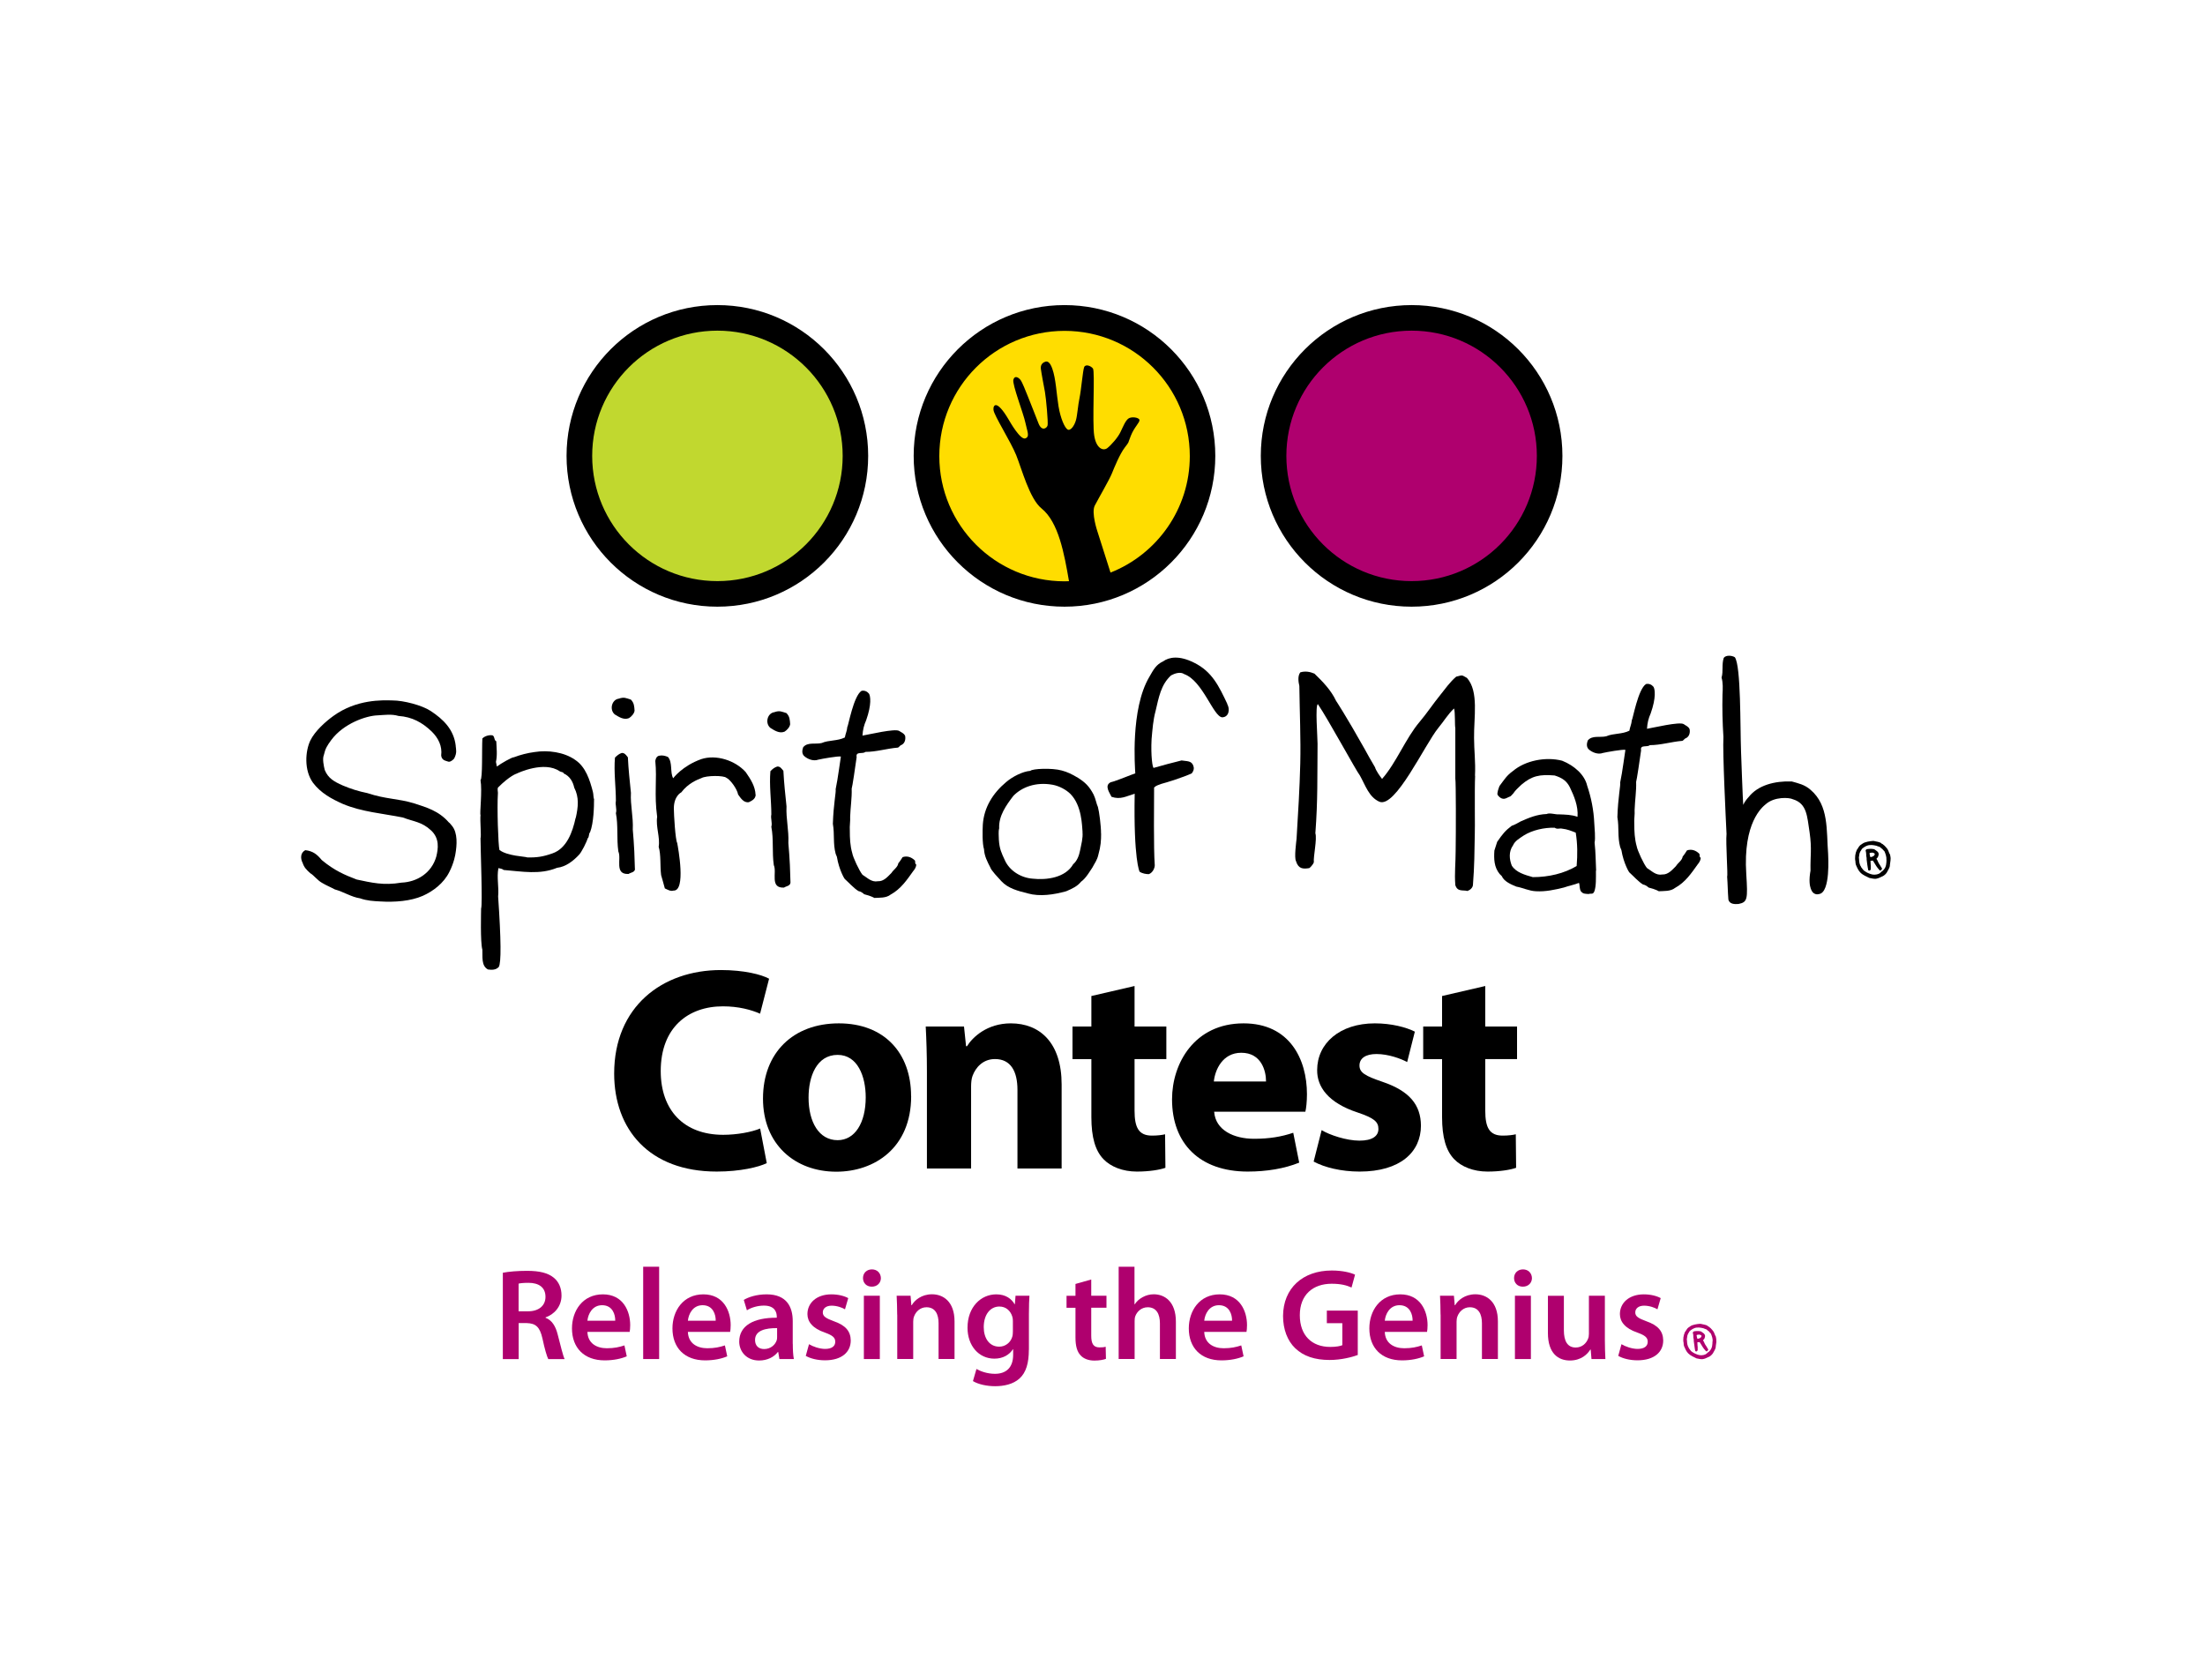 <svg viewBox="0 0 332.92 253.74" xmlns="http://www.w3.org/2000/svg" id="overlay"><path style="fill:#000; fill-rule:evenodd; stroke-width:0px;" d="M276.02,128.96c-.28-3.59.14-7.32-2.66-9.7-.89-.79-1.86-.98-2.84-1.26-2.56-.09-5.08.56-6.48,2.33-.33.37-.61.7-.84,1.21-.04-.19-.33-7.83-.33-8.07-.14-3.78,0-12.87-.93-14.22-.42-.28-1.35-.37-1.68.09-.33.98-.05,2.05-.33,2.98.23.79.19,1.68.14,2.57-.05,2,0,4.24.14,6.39-.14,2.33.37,12.54.47,14.64-.14,1.35.23,6.34.09,6.43.09,1.17.09,2.28.19,3.5.18.7.98.7,1.54.65,1.35-.28,1.4-.7,1.16-4.52-.51-7.79,2.43-10.12,2.94-10.54,1.31-1.17,3.55-1.03,4.1-.75,2.14.65,2.14,2.56,2.52,4.99.37,2.56.09,3.54.14,5.78-.51,2.8.47,3.4.47,3.4.28.19.46.23.84.14,1.73-.28,1.35-5.74,1.35-6.06h0Z"></path><path style="fill:#000; fill-rule:evenodd; stroke-width:0px;" d="M256.77,129.53c-.28-.19-.05-.47-.24-.65-.51-.47-1.12-.7-1.82-.47-.19.28-.37.61-.65.93-.1.61-.7.93-1.02,1.45-.56.56-1.17,1.3-2.05,1.26-.98.19-1.63-.56-2.33-.98-.47-.56-1.44-2.66-1.54-3.26-.32-1.12-.37-2.29-.37-3.4-.05-.7.1-1.4.05-2.1.05-1.49.28-2.85.23-4.24.09-.23.56-3.4.75-4.76-.19-.93.93-.42,1.31-.79,1.68,0,3.22-.51,4.94-.65.23-.14.33-.37.56-.42.51-.28.61-.89.51-1.35-.19-.42-.56-.51-.88-.75-.61-.42-4.66.56-5.55.7.05-.89.23-1.59.56-2.33.84-2.38.65-3.64.42-4.01-.28-.33-.65-.51-1.12-.42-1.21.74-2.01,5.36-2.15,5.46-.05.61-.28,1.03-.37,1.59-1.12.56-2.42.37-3.49.84-.94.23-2.15-.19-2.8.65-.14.42-.23.93.14,1.31.51.47,1.4.84,2.15.56.6-.14,2.98-.56,3.4-.47-.05.19-.47,3.5-.79,4.94.09.37-.33,2.24-.42,5.22.28,1.63,0,2.94.42,4.52l.19.47c.32,1.97,1.16,3.35,1.18,3.34.5.44,1.43,1.47,2.08,1.84.33.05.65.28.84.46,1.12.28,1.54.56,1.54.56.74-.05,1.77.05,2.47-.51,1.54-.84,2.47-2.24,3.4-3.54.23-.28.42-.56.47-.98h0Z"></path><path style="fill:#000; fill-rule:evenodd; stroke-width:0px;" d="M222.7,117.15c.1-2.15-.14-3.87-.14-5.69-.05-3.12.75-7.04-1.07-9.09-.89-.51-.65-.42-1.63-.19-.93.79-1.68,1.86-2.43,2.8-1.03,1.26-2.01,2.75-3.08,4.01-2.14,2.52-3.5,6.15-5.68,8.63-.33-.42-.93-1.26-1.07-1.77-.56-.93-1.08-1.87-1.59-2.8-2.8-4.99-4.29-7.23-4.29-7.23-.74-1.58-2-2.89-3.26-4.1-.65-.28-1.4-.42-2.14-.19-.42.56-.28,1.45-.14,2.05.05,4.01.23,7.97.14,11.7-.09,3.73-.33,7.6-.56,11.38-.05.51-.37,2.8-.09,3.36.37,1.21,1.07,1.21,2,1.07.05,0,.56-.47.7-.89-.09-.88.51-3.5.23-4.38.38-5.04.28-8.49.33-13.52,0-1.03-.38-5.83.05-5.97,1.58,2.33,5.73,9.98,6.34,10.77.84,1.49,1.36,3.26,2.94,3.96,2.42,1.03,6.85-8.62,8.9-11.14.89-1.07,1.4-2.01,2.38-2.94.19.56.09,2.66.19,2.94v7.64c.1.51.1,8.02.05,10.96,0,1.77-.19,3.36-.05,5.13.33,1.07,1.17.7,1.82.89.42-.14.79-.47.84-.89.23-2.89.23-5.08.28-7.69.05-.51-.05-6.81.05-8.81h0Z"></path><path style="fill:#000; fill-rule:evenodd; stroke-width:0px;" d="M185.31,106.3c-1.26-2.65-2.28-4.89-5.04-6.24-2.24-1.12-3.77-.84-4.66-.19-1.03.47-1.44,1.21-2.1,2.38-2.85,4.84-2.14,13.69-2.1,14.53-.47.14-2.89,1.16-3.73,1.35-.98.51-.14,1.58.14,2.19,1.36.47,2.24-.09,3.5-.47-.18,10.01.74,11.78.74,11.78.42.28.98.37,1.4.37.6-.23.89-.93.89-1.35-.19-2.61-.1-9.27-.1-11.73.33-.33.65-.37,1.12-.56.75-.19,3.27-.98,4.57-1.58.32-.42.37-.79.23-1.16-.28-.79-1.03-.65-1.77-.79-1.31.32-2.89.74-4.2,1.12-.19.09-.46-1.86-.33-4.33.14-1.54.23-2.89.61-4.28.47-2,.8-3.96,2.33-5.35.51-.28,1.4-.61,2-.19,2.8,1.02,4.38,6.43,5.73,6.52,1.07-.05,1.17-1.31.75-2h0Z"></path><path style="fill:#000; fill-rule:evenodd; stroke-width:0px;" d="M238.05,130.77c-1.87,1.12-4.2,1.68-6.62,1.68-1.17-.33-2.52-.7-3.17-1.73-.37-.93-.51-2.1.19-3.08.28-.65.93-1.02,1.63-1.49,1.26-.79,3.08-1.21,4.66-1.16.38.28.7.05,1.12.14.8.09,1.35.33,2.05.6.28,1.73.28,3.31.14,5.04h0ZM240.99,131.47c-.09-1.77-.05-2.47-.23-4.24.14-.65,0-2.19-.05-2.94-.09-2-.47-3.87-1.07-5.64-.37-1.63-1.91-3.03-3.78-3.78-2.52-.65-5.59,0-7.41,1.54-.98.7-1.31,1.3-2.05,2.28-.09.23-.42,1.07-.28,1.35.14.19.6.79,1.26.51.46-.24.57-.24.65-.29.08-.04.15-.12.46-.46.28-.42.65-.79,1.21-1.3,1.59-1.35,2.75-1.59,5.03-1.4,1.17.37,1.82.84,2.29,1.77.6,1.26,1.3,2.84,1.16,4.47-.93-.33-1.82-.33-2.8-.37-.51.05-1.4-.28-1.87-.05-1.44.05-2.66.56-3.92,1.12-.42.23-.88.51-1.35.66-.98.74-1.35,1.21-2.19,2.42l-.42,1.31c-.09,1.26-.05,2.52.79,3.54l.33.33c.32.79,1.4,1.26,2.19,1.58,1.03.19,1.91.65,2.94.7,1.49.09,2.89-.23,4.24-.56.79-.28,1.59-.42,2.28-.7.14.33.05.84.28,1.26.37.42.56.37,1.17.42.42-.14.65.14.88-.42.28-.79.23-2.05.23-3.12h0Z"></path><path style="fill:#000; fill-rule:evenodd; stroke-width:0px;" d="M138.33,130.55c-.28-.19-.05-.47-.23-.65-.51-.47-1.12-.7-1.82-.47-.19.28-.37.61-.65.93-.09.61-.7.93-1.03,1.45-.56.56-1.17,1.31-2.05,1.26-.98.19-1.63-.56-2.33-.98-.47-.56-1.45-2.66-1.54-3.26-.33-1.12-.37-2.28-.37-3.4-.05-.7.09-1.4.05-2.1.05-1.49.28-2.84.23-4.24.1-.23.56-3.4.75-4.76-.18-.93.94-.42,1.31-.79,1.68,0,3.22-.51,4.94-.65.23-.14.33-.37.56-.42.51-.28.6-.89.51-1.35-.19-.42-.56-.51-.89-.74-.61-.42-4.66.56-5.55.7.05-.89.23-1.58.56-2.33.84-2.38.65-3.64.42-4.01-.28-.33-.65-.51-1.12-.42-1.21.75-2.01,5.36-2.15,5.46-.05.61-.28,1.03-.37,1.58-1.12.56-2.43.37-3.5.84-.93.23-2.15-.19-2.8.65-.14.42-.23.93.14,1.3.51.47,1.4.84,2.15.56.61-.14,2.98-.56,3.41-.47-.05.19-.47,3.5-.79,4.94.09.37-.33,2.24-.42,5.22.28,1.63,0,2.94.42,4.52l.19.47c.32,1.97,1.16,3.35,1.18,3.33.5.44,1.43,1.47,2.09,1.84.32.05.65.28.84.47,1.12.28,1.54.56,1.54.56.75-.05,1.77.05,2.47-.51,1.54-.84,2.47-2.24,3.4-3.54.24-.28.42-.56.47-.98h0Z"></path><path style="fill:#000; fill-rule:evenodd; stroke-width:0px;" d="M163.44,125.64c.09.93-.19,1.86-.37,2.8-.14.75-.47,1.59-1.03,2.05-1.17,2.05-4.01,2.43-6.15,2.19-1.77-.14-3.5-1.21-4.2-2.84-.47-1.03-.79-1.63-.88-3.08,0-.56-.09-1.16.05-1.68-.1-1.87,1.07-3.5,2.14-4.9,1.26-1.3,3.36-2.14,5.92-1.68,1.03.19,2.05.75,2.71,1.4,1.73,1.77,1.73,4.8,1.82,5.74h0ZM166.24,125.87c0-1.21-.28-3.31-.47-4.01-.23-.47-.33-1.21-.65-1.87-.65-1.26-1.3-1.86-2.33-2.52-1.02-.61-1.63-.89-2.47-1.12-1.49-.42-4.48-.28-4.75.05-1.17.09-2.7.88-3.64,1.68-2.01,1.68-3.36,3.82-3.54,6.43-.05.93-.09,2.89.18,3.73.05,1.03.52,1.91.98,2.8,0,0-.05.23,1.63,2.01,1.03,1.12,2.56,1.49,4.01,1.86,1.82.51,3.92.19,5.79-.33.98-.42,1.68-.75,2.24-1.44.75-.51,1.45-1.77,1.72-2.15.33-.65.7-1.07.89-1.91.37-1.31.42-2.14.42-3.22h0Z"></path><path style="fill:#000; fill-rule:evenodd; stroke-width:0px;" d="M119.35,133.28l-.09-2.66c-.05-1.12-.14-2.24-.23-3.31.09-2-.37-3.64-.28-5.55-.19-1.82-.37-3.45-.47-5.36-.24-.28-.47-.7-.94-.65-.42.14-.7.37-1.02.7-.19,2.14.14,4.43.14,6.53-.14.61.18,1.26,0,1.87.37,1.87.09,3.82.37,5.78.51,1.12-.65,3.5,1.54,3.4.33-.23.93-.23.98-.75h0Z"></path><path style="fill:#000; fill-rule:evenodd; stroke-width:0px;" d="M119.3,109.36c-.05-.65-.05-1.17-.56-1.68-.75-.23-1.03-.42-1.82-.14-1.07.14-1.45,1.68-.6,2.38.6.37,1.35.89,2.14.56.37-.23.79-.7.84-1.12h0Z"></path><path style="fill:#000; fill-rule:evenodd; stroke-width:0px;" d="M114.08,120.04c-.05-1.31-.75-2.38-1.49-3.45-1.58-1.77-4.47-2.7-6.71-1.96-2.89,1.03-4.24,2.89-4.24,2.89-.51-.89-.05-2.38-.79-3.22-.47-.19-.84-.28-1.3-.19-.37.05-.56.42-.61.79.28,2.84-.19,4.99.28,8.44-.23,1.49.47,3.12.23,4.52.37,1.26.19,2.89.37,4.29.09.23.42,1.54.56,2,.42.19.84.47,1.31.33,1.91.09.7-6.43.56-7.18-.28-.46-.51-4.29-.51-5.22,0-1.91,1.12-2.43,1.12-2.43,1.07-1.4,2.42-1.91,3.03-2.15.75-.42,3.41-.42,3.78-.05.56.23,1.63,1.68,1.77,2.52.37.51.84,1.3,1.63,1.16.47-.23.98-.47,1.03-1.12h0Z"></path><path style="fill:#000; fill-rule:evenodd; stroke-width:0px;" d="M95.86,131.24l-.09-2.66c-.05-1.12-.14-2.24-.23-3.31.09-2-.38-3.64-.28-5.55-.18-1.82-.37-3.45-.46-5.36-.23-.28-.47-.7-.93-.66-.42.14-.7.38-1.02.7-.19,2.14.14,4.43.14,6.53-.14.61.19,1.26,0,1.86.37,1.86.09,3.82.37,5.78.51,1.12-.65,3.5,1.54,3.4.33-.23.93-.23.98-.74h0Z"></path><path style="fill:#000; fill-rule:evenodd; stroke-width:0px;" d="M95.81,107.32c-.05-.65-.05-1.16-.56-1.68-.75-.23-1.02-.42-1.82-.14-1.07.14-1.45,1.68-.61,2.38.61.37,1.35.88,2.15.56.37-.23.79-.7.84-1.12h0Z"></path><path style="fill:#000; fill-rule:evenodd; stroke-width:0px;" d="M68.81,112.63c-.28-2.47-1.87-4.01-3.78-5.27-1.35-.89-4.15-1.59-5.73-1.59-1.59-.05-5.46-.19-8.95,2.33-1.17.84-2.8,2.28-3.5,3.73-.75,1.58-.98,4.47.42,6.39,1.17,1.54,2.8,2.42,4.48,3.17,2.85,1.21,6.06,1.45,9.05,2.05,1.72.65,2.89.65,4.29,1.96,1.3,1.21,1.07,2.75.79,3.92-.7,2.52-2.94,3.87-5.27,3.96-2.71.46-4.52,0-6.76-.47-1.82-.7-3.36-1.35-5.27-2.94-.7-.84-1.3-1.35-2.47-1.49-.79.37-.75,1.31-.42,1.91.23.7.56,1.03,1.17,1.58.51.28,1.07,1.07,1.77,1.45.61.37,1.31.65,1.91.98,1.35.37,2.52,1.16,3.82,1.35,1.03.37,2.05.42,3.03.47,2.24.14,4.62-.05,6.43-.84,1.58-.7,3.17-1.91,4.01-3.59.75-1.45.93-2.75.93-2.75.23-1.31.37-3.17-.52-4.24-.28-.32-.32-.42-.47-.51-1.54-1.77-3.41-2.28-5.27-2.89-2.47-.74-4.2-.6-7.04-1.54-1.35-.28-2.43-.61-3.73-1.16-1.26-.56-2.19-1.07-2.7-2.33-.14-.56-.38-1.68-.14-2.24.23-1.02.51-1.44,1.12-2.28,1.86-2.52,5.31-3.68,6.99-3.73,1.03-.05,2.1-.23,3.17.09,2.05.14,3.59.98,5.04,2.38.98.98,1.58,2.19,1.4,3.59.09.79.75.79,1.07.93.28.09.7-.23.89-.47.46-.89.28-1.35.23-1.91h0Z"></path><path style="fill:#000; fill-rule:evenodd; stroke-width:0px;" d="M89.71,120.75c-.14-.33-.09-.79-.19-1.17-.46-1.77-1.07-3.78-2.7-4.85-1.67-1.17-4.1-1.49-6.11-1.17-1.07.14-2.15.42-3.12.79-.23-.05-1.96.93-2.57,1.4l-.14-.7c.23-1.03.09-2.1.05-3.12-.37-.14-.19-.7-.56-.89-.51-.09-1.16.09-1.54.47-.09,1.68.05,6.01-.28,6.29.28,1.59-.14,5.04,0,5.27-.09.84.14,3.31,0,3.5,0,1.73.33,10.02.09,10.63,0,.37-.14,5.09.19,6.21.05,1.03-.19,2.43.84,2.98.56.09,1.21.09,1.63-.37.39-.58.36-4.13-.09-10.64.14-1.45-.23-2.84.04-4.29.28.05.56.09.8.28,2.84.23,5.45.74,8.06-.33,1.35-.14,2.52-1.12,3.26-1.91.42-.37,1.26-2.1,1.35-2.52.28-.23.14-.75.37-.93.56-1.44.6-3.96.6-4.94h0ZM86.91,123.5c-.46,2.15-1.35,4.62-3.49,5.36-1.44.51-2.38.65-3.82.61-.23-.14-2.98-.19-4.19-1.12-.19-.7-.38-6.39-.23-8.63,0-.28-.1-.51,0-.79,1.82-1.82,2.8-2.1,2.8-2.1.28-.14,4.19-1.96,6.52-.37.19.14.56.09.61.33.93.42,1.4,1.26,1.59,2.15.75,1.44.61,2.89.23,4.57h0Z"></path><path style="fill:#000; fill-rule:evenodd; stroke-width:0px;" d="M283.06,128.92c.01.31-.34.48-.66.51-.06-.07-.1-.48-.13-.54-.01-.1.13-.13.22-.12.13-.07.47.01.57.15h0ZM284.11,131.27c.12-.13-.04-.25-.1-.35-.06-.16-.22-.35-.31-.51-.13-.19-.19-.44-.32-.63-.15-.16.07-.22.13-.32.09-.19.2-.47.1-.67-.11-.26-.42-.38-.64-.56-.41-.1-1.06-.03-1.13.01-.1.03-.16.15-.17.23.1.16.06.38.1.54-.04.25.1.5.06.76.13,1.14.25,1.64.25,1.64.06.05.12.03.19.06.13-.06.24-.22.19-.32.01-.23.01-.53-.03-.76.01-.09.01-.26-.03-.35.12-.13.24-.04.38-.09.07.07.5.88.75,1.16,0,0,.1.09.26.31.19.1.25-.06.32-.15h0ZM284.83,129.84c-.01.5-.03,1.06-.41,1.48-.15.15-.15.19-.31.28-.1.09-.19.16-.28.25,0,0-.28.22-.81.23-.41.01-.79-.16-1.13-.32-.12-.09-.19-.09-.26-.16-.32-.16-.44-.44-.65-.69,0-.1-.09-.16-.12-.24-.1-.23-.13-.4-.16-.7-.01-.22-.01-.32-.04-.47.01-.02.04-.32.07-.47,0-.19.12-.35.18-.51.12-.09.13-.28.26-.38.19-.15.58-.48,1.1-.53.28-.03.47,0,.69.03.29.04.42.09.66.19.28.03.38.28.6.38.08.15.21.21.31.35.17.41.32.82.29,1.28h0ZM285.45,129.77c.03-.26-.05-.5-.08-.72-.16-.23-.21-.51-.33-.73-.01-.07-.5-.67-.68-.76-.1-.15-.29-.12-.37-.28-.35-.18-.79-.21-.85-.24-.28-.09-.43-.06-.78-.01-.21.01-.54.1-.82.19-.19.06-.46.26-.46.26-.31.16-.44.41-.63.72,0,.06-.1.06-.09.12-.24.5-.35,1.17-.22,1.76.01.18,0,.26.06.48.18.43.37.87.68,1.19.4.41.91.59,1.36.82.38.06.8.21,1.16.09.1-.03.27-.06.38-.13.25-.1.32-.16.52-.24.24-.13.49-.38.59-.56.15-.25.42-.75.44-.93,0-.28.16-1,.1-1.04h0Z"></path><path style="fill:#c1d82f; stroke-width:0px;" d="M129.27,68.84c0,11.57-9.38,20.95-20.95,20.95s-20.95-9.38-20.95-20.95,9.38-20.95,20.95-20.95,20.95,9.38,20.95,20.95h0Z"></path><path style="fill:#000; stroke-width:0px;" d="M108.32,87.75c10.44,0,18.91-8.47,18.91-18.91s-8.47-18.91-18.91-18.91-18.91,8.46-18.91,18.91,8.46,18.91,18.91,18.91h0ZM85.54,68.84c0-12.58,10.19-22.77,22.77-22.77s22.77,10.19,22.77,22.77-10.19,22.77-22.77,22.77-22.77-10.19-22.77-22.77h0Z"></path><path style="fill:#fd0; stroke-width:0px;" d="M181.68,68.84c0,11.57-9.38,20.95-20.95,20.95s-20.95-9.38-20.95-20.95,9.38-20.95,20.95-20.95,20.95,9.38,20.95,20.95h0Z"></path><path style="fill:#af006e; stroke-width:0px;" d="M234.08,68.84c0,11.57-9.38,20.95-20.95,20.95s-20.95-9.38-20.95-20.95,9.38-20.95,20.95-20.95,20.95,9.38,20.95,20.95h0Z"></path><path style="fill:#000; stroke-width:0px;" d="M213.13,87.75c10.44,0,18.91-8.47,18.91-18.91s-8.47-18.91-18.91-18.91-18.91,8.46-18.91,18.91,8.46,18.91,18.91,18.91h0ZM190.36,68.84c0-12.58,10.2-22.77,22.77-22.77s22.77,10.19,22.77,22.77-10.19,22.77-22.77,22.77-22.77-10.19-22.77-22.77h0Z"></path><path style="fill:#000; fill-rule:evenodd; stroke-width:0px;" d="M167.66,86.43l-1.97-6.19s-.95-2.81-.4-3.89c.56-1.08,2.2-3.9,2.58-4.84.38-.94,1.19-2.93,1.95-3.93.76-1.01.38-.43.91-1.76.52-1.33,1.38-2.03,1.31-2.41-.07-.38-1.22-.55-1.68-.2-.46.35-.8,1.24-1.2,2.06-.39.81-1.39,1.94-1.98,2.4-.6.45-1.65.1-1.97-1.89-.32-1.93.13-9.71-.19-10.13-.32-.42-1.13-.71-1.33-.21-.2.51-.45,3.48-.7,4.66-.23,1.08-.33,2.6-.53,3.32-.26.94-.87,1.7-1.28,1.43-.42-.26-1.05-1.63-1.36-3.5-.31-1.87-.39-4.15-.94-5.68-.35-.99-.72-1.14-1.02-1.06-.3.08-.79.37-.71,1.06.08.65.43,2.5.62,3.51.18,1.01.5,4.61.4,5.05-.11.44-.87.95-1.36-.27-.49-1.23-1.27-3.26-1.61-4.08-.37-.91-.84-2.14-1.12-2.51-.28-.37-.9-.74-1.08-.02-.18.71,1.54,5.13,1.81,6.45.27,1.32.73,2.13,0,2.4-.74.27-2.28-2.43-2.52-2.84-1.87-3.18-2.37-2.15-2.29-1.46.09.85,2.6,4.77,3.43,6.83.83,2.06,2.02,6.59,3.82,8.04,2.58,2.08,3.43,6.83,4.15,10.99-.22,0-.45.02-.67.02-10.45,0-18.91-8.47-18.91-18.91s8.46-18.91,18.91-18.91,18.91,8.46,18.91,18.91c0,7.99-4.96,14.82-11.97,17.59h0ZM160.72,46.07c-12.58,0-22.77,10.19-22.77,22.77s10.19,22.77,22.77,22.77,22.77-10.19,22.77-22.77-10.19-22.77-22.77-22.77h0Z"></path><path style="fill:#af006e; fill-rule:evenodd; stroke-width:0px;" d="M256.9,201.69c.01.29-.31.45-.61.48-.06-.07-.1-.45-.13-.51-.01-.1.13-.12.21-.11.12-.07.44.01.53.14h0ZM257.88,203.89c.11-.12-.04-.23-.1-.33-.05-.15-.2-.33-.29-.48-.13-.18-.18-.41-.3-.59-.14-.15.07-.21.12-.3.08-.18.19-.44.09-.63-.11-.25-.4-.36-.6-.52-.38-.1-.99-.03-1.06.01-.09.03-.15.14-.16.22.09.15.06.36.09.51-.04.23.1.47.06.71.12,1.07.23,1.53.23,1.53.05.04.11.03.18.06.13-.06.22-.21.18-.3.01-.22.01-.49-.03-.71.01-.08.01-.25-.03-.33.11-.12.22-.04.36-.08.07.07.47.82.7,1.08,0,0,.1.08.25.29.18.1.23-.05.3-.14h0ZM258.56,202.56c-.01.46-.03.99-.38,1.38-.14.14-.14.18-.29.26-.1.08-.18.15-.26.23,0,0-.26.21-.75.22-.38.01-.74-.15-1.05-.3-.11-.08-.18-.08-.25-.15-.3-.15-.41-.41-.6-.64,0-.1-.08-.15-.11-.22-.09-.22-.12-.37-.15-.66-.01-.21-.01-.3-.04-.44.01-.01.04-.3.07-.44,0-.18.11-.33.16-.48.11-.08.12-.26.25-.36.18-.14.55-.45,1.03-.49.26-.03.44,0,.65.03.28.04.4.08.62.18.26.03.35.26.56.36.07.14.19.19.29.33.16.38.3.77.27,1.19h0ZM259.13,202.49c.03-.25-.04-.47-.07-.67-.15-.22-.19-.48-.31-.68-.01-.07-.47-.63-.63-.71-.09-.14-.27-.11-.34-.26-.33-.16-.74-.19-.79-.22-.26-.08-.4-.05-.73-.01-.19.01-.51.1-.77.18-.18.06-.42.25-.42.25-.29.15-.41.38-.59.67,0,.05-.1.05-.08.11-.22.47-.33,1.1-.2,1.64.01.16,0,.25.05.45.17.4.34.81.63,1.11.37.38.85.55,1.27.77.36.06.74.19,1.08.08.1-.03.26-.05.36-.12.23-.1.3-.15.49-.22.22-.12.45-.36.55-.52.14-.23.4-.7.41-.86,0-.26.15-.93.1-.97h0Z"></path><path style="fill:#af006e; stroke-width:0px;" d="M75.91,192.19c.92-.18,2.26-.29,3.65-.29,1.9,0,3.18.31,4.08,1.06.73.61,1.14,1.53,1.14,2.67,0,1.71-1.16,2.87-2.41,3.3v.06c.96.35,1.53,1.28,1.84,2.55.43,1.65.79,3.18,1.04,3.69h-2.47c-.2-.39-.53-1.47-.88-3.12-.39-1.73-1-2.28-2.37-2.32h-1.22v5.44h-2.39v-13.03ZM78.3,198.01h1.43c1.63,0,2.63-.86,2.63-2.18,0-1.43-1-2.12-2.57-2.12-.77,0-1.26.06-1.49.12v4.18Z"></path><path style="fill:#af006e; stroke-width:0px;" d="M88.69,201.12c.06,1.73,1.39,2.47,2.94,2.47,1.12,0,1.9-.18,2.65-.43l.35,1.65c-.82.35-1.96.61-3.34.61-3.1,0-4.93-1.9-4.93-4.83,0-2.65,1.61-5.14,4.67-5.14s4.12,2.55,4.12,4.65c0,.45-.04.8-.08,1.02h-6.4ZM92.89,199.43c.02-.88-.37-2.34-1.98-2.34-1.49,0-2.12,1.35-2.22,2.34h4.2Z"></path><path style="fill:#af006e; stroke-width:0px;" d="M97.11,191.28h2.41v13.94h-2.41v-13.94Z"></path><path style="fill:#af006e; stroke-width:0px;" d="M103.86,201.12c.06,1.73,1.39,2.47,2.94,2.47,1.12,0,1.9-.18,2.65-.43l.35,1.65c-.82.35-1.96.61-3.34.61-3.1,0-4.93-1.9-4.93-4.83,0-2.65,1.61-5.14,4.67-5.14s4.12,2.55,4.12,4.65c0,.45-.04.8-.08,1.02h-6.4ZM108.06,199.43c.02-.88-.37-2.34-1.98-2.34-1.49,0-2.12,1.35-2.22,2.34h4.2Z"></path><path style="fill:#af006e; stroke-width:0px;" d="M119.7,202.92c0,.86.04,1.71.16,2.3h-2.18l-.18-1.06h-.06c-.57.75-1.57,1.28-2.83,1.28-1.92,0-3-1.39-3-2.85,0-2.39,2.14-3.63,5.67-3.61v-.16c0-.63-.26-1.67-1.94-1.67-.94,0-1.92.29-2.57.71l-.47-1.57c.71-.43,1.94-.84,3.45-.84,3.06,0,3.94,1.94,3.94,4.04v3.43ZM117.34,200.55c-1.71-.02-3.34.33-3.34,1.79,0,.94.61,1.37,1.37,1.37.98,0,1.67-.63,1.9-1.32.06-.18.06-.35.06-.53v-1.32Z"></path><path style="fill:#af006e; stroke-width:0px;" d="M122.15,202.98c.53.33,1.57.71,2.43.71,1.06,0,1.53-.45,1.53-1.08s-.39-.96-1.57-1.39c-1.86-.63-2.63-1.65-2.63-2.79,0-1.69,1.39-2.98,3.61-2.98,1.06,0,1.98.25,2.55.57l-.49,1.69c-.39-.24-1.18-.55-2.02-.55s-1.33.43-1.33,1.02.45.88,1.67,1.33c1.75.61,2.53,1.49,2.55,2.9,0,1.75-1.35,3-3.89,3-1.16,0-2.2-.27-2.9-.67l.49-1.77Z"></path><path style="fill:#af006e; stroke-width:0px;" d="M133,192.99c0,.71-.53,1.3-1.37,1.3s-1.33-.59-1.33-1.3c0-.75.55-1.31,1.35-1.31s1.33.57,1.35,1.31ZM130.43,205.22v-9.56h2.41v9.56h-2.41Z"></path><path style="fill:#af006e; stroke-width:0px;" d="M135.46,198.51c0-1.1-.04-2.02-.08-2.85h2.1l.12,1.43h.06c.43-.75,1.47-1.65,3.06-1.65,1.67,0,3.4,1.08,3.4,4.1v5.67h-2.41v-5.4c0-1.37-.51-2.41-1.83-2.41-.96,0-1.63.69-1.88,1.41-.08.2-.12.49-.12.77v5.63h-2.41v-6.71Z"></path><path style="fill:#af006e; stroke-width:0px;" d="M155.34,203.82c0,2-.41,3.43-1.41,4.34-.98.88-2.37,1.16-3.69,1.16-1.22,0-2.51-.27-3.34-.77l.53-1.83c.61.35,1.63.73,2.79.73,1.57,0,2.75-.82,2.75-2.88v-.82h-.04c-.55.84-1.51,1.41-2.79,1.41-2.37,0-4.06-1.96-4.06-4.67,0-3.14,2.04-5.04,4.34-5.04,1.47,0,2.32.71,2.77,1.49h.04l.1-1.28h2.1c-.04.65-.08,1.43-.08,2.75v5.42ZM152.93,199.49c0-.24-.02-.45-.08-.65-.26-.88-.94-1.55-1.96-1.55-1.35,0-2.36,1.18-2.36,3.12,0,1.63.82,2.94,2.34,2.94.9,0,1.69-.59,1.96-1.47.08-.24.1-.57.1-.84v-1.55Z"></path><path style="fill:#af006e; stroke-width:0px;" d="M164.76,193.21v2.45h2.3v1.81h-2.3v4.22c0,1.18.31,1.77,1.24,1.77.43,0,.67-.02.94-.1l.04,1.83c-.35.14-1,.26-1.75.26-.9,0-1.63-.29-2.08-.79-.53-.55-.77-1.43-.77-2.69v-4.49h-1.35v-1.81h1.35v-1.79l2.37-.67Z"></path><path style="fill:#af006e; stroke-width:0px;" d="M168.88,191.28h2.41v5.67h.04c.29-.45.71-.82,1.2-1.08.49-.27,1.06-.43,1.67-.43,1.63,0,3.34,1.08,3.34,4.14v5.63h-2.41v-5.38c0-1.37-.51-2.43-1.84-2.43-.94,0-1.61.63-1.88,1.35-.08.22-.1.47-.1.73v5.73h-2.41v-13.94Z"></path><path style="fill:#af006e; stroke-width:0px;" d="M181.82,201.12c.06,1.73,1.39,2.47,2.94,2.47,1.12,0,1.9-.18,2.65-.43l.35,1.65c-.82.35-1.96.61-3.34.61-3.1,0-4.93-1.9-4.93-4.83,0-2.65,1.61-5.14,4.67-5.14s4.12,2.55,4.12,4.65c0,.45-.04.8-.08,1.02h-6.4ZM186.02,199.43c.02-.88-.37-2.34-1.98-2.34-1.49,0-2.12,1.35-2.22,2.34h4.2Z"></path><path style="fill:#af006e; stroke-width:0px;" d="M205,204.61c-.84.31-2.49.75-4.24.75-2.24,0-3.95-.57-5.2-1.77-1.18-1.12-1.84-2.87-1.84-4.87.02-4.2,2.98-6.87,7.36-6.87,1.63,0,2.9.33,3.51.63l-.53,1.94c-.73-.33-1.61-.57-3-.57-2.83,0-4.81,1.67-4.81,4.75s1.84,4.79,4.59,4.79c.88,0,1.51-.12,1.83-.26v-3.32h-2.34v-1.9h4.67v6.69Z"></path><path style="fill:#af006e; stroke-width:0px;" d="M209.08,201.12c.06,1.73,1.39,2.47,2.94,2.47,1.12,0,1.9-.18,2.65-.43l.35,1.65c-.82.35-1.96.61-3.34.61-3.1,0-4.93-1.9-4.93-4.83,0-2.65,1.61-5.14,4.67-5.14s4.12,2.55,4.12,4.65c0,.45-.04.8-.08,1.02h-6.4ZM213.28,199.43c.02-.88-.37-2.34-1.98-2.34-1.49,0-2.12,1.35-2.22,2.34h4.2Z"></path><path style="fill:#af006e; stroke-width:0px;" d="M217.5,198.51c0-1.1-.04-2.02-.08-2.85h2.1l.12,1.43h.06c.43-.75,1.47-1.65,3.06-1.65,1.67,0,3.4,1.08,3.4,4.1v5.67h-2.41v-5.4c0-1.37-.51-2.41-1.83-2.41-.96,0-1.63.69-1.88,1.41-.08.2-.12.49-.12.77v5.63h-2.41v-6.71Z"></path><path style="fill:#af006e; stroke-width:0px;" d="M231.3,192.99c0,.71-.53,1.3-1.37,1.3s-1.33-.59-1.33-1.3c0-.75.55-1.31,1.35-1.31s1.33.57,1.35,1.31ZM228.73,205.22v-9.56h2.41v9.56h-2.41Z"></path><path style="fill:#af006e; stroke-width:0px;" d="M242.31,202.35c0,1.14.04,2.08.08,2.87h-2.1l-.12-1.43h-.06c-.41.67-1.35,1.65-3.08,1.65s-3.32-1.04-3.32-4.16v-5.61h2.41v5.2c0,1.59.51,2.61,1.79,2.61.98,0,1.61-.67,1.85-1.3.1-.2.14-.47.14-.75v-5.77h2.41v6.69Z"></path><path style="fill:#af006e; stroke-width:0px;" d="M244.82,202.98c.53.33,1.57.71,2.43.71,1.06,0,1.53-.45,1.53-1.08s-.39-.96-1.57-1.39c-1.86-.63-2.63-1.65-2.63-2.79,0-1.69,1.39-2.98,3.61-2.98,1.06,0,1.98.25,2.55.57l-.49,1.69c-.39-.24-1.18-.55-2.02-.55s-1.33.43-1.33,1.02.45.88,1.67,1.33c1.75.61,2.53,1.49,2.55,2.9,0,1.75-1.35,3-3.89,3-1.16,0-2.2-.27-2.9-.67l.49-1.77Z"></path><path style="fill:#000; stroke-width:0px;" d="M115.76,175.64c-1.2.59-3.99,1.27-7.54,1.27-10.22,0-15.49-6.39-15.49-14.8,0-10.06,7.21-15.63,16.12-15.63,3.47,0,6.11.67,7.27,1.31l-1.36,5.28c-1.33-.58-3.22-1.11-5.61-1.11-5.26,0-9.39,3.21-9.39,9.77,0,5.92,3.49,9.63,9.43,9.63,2.05,0,4.26-.4,5.58-.95l1,5.23Z"></path><path style="fill:#000; stroke-width:0px;" d="M137.57,165.52c0,7.83-5.55,11.41-11.3,11.41-6.24,0-11.07-4.12-11.07-11.04s4.56-11.36,11.45-11.36,10.91,4.51,10.91,10.98ZM122.08,165.74c0,3.66,1.55,6.43,4.39,6.43,2.6,0,4.24-2.6,4.24-6.47,0-3.16-1.22-6.41-4.24-6.41-3.18,0-4.39,3.27-4.39,6.44Z"></path><path style="fill:#000; stroke-width:0px;" d="M139.95,161.86c0-2.67-.08-4.93-.18-6.85h5.78l.31,2.97h.14c.86-1.38,3.05-3.45,6.62-3.45,4.38,0,7.67,2.92,7.67,9.23v12.69h-6.67v-11.88c0-2.76-.99-4.65-3.39-4.65-1.83,0-2.92,1.28-3.38,2.51-.17.42-.23,1.05-.23,1.65v12.37h-6.67v-14.59Z"></path><path style="fill:#000; stroke-width:0px;" d="M171.3,148.9v6.11h4.8v4.92h-4.8v7.77c0,2.59.64,3.78,2.63,3.78.86,0,1.52-.09,1.98-.2l.05,5.06c-.86.31-2.45.57-4.32.57-2.15,0-3.95-.75-5.02-1.86-1.24-1.27-1.84-3.31-1.84-6.35v-8.77h-2.85v-4.92h2.85v-4.61l6.52-1.51Z"></path><path style="fill:#000; stroke-width:0px;" d="M183.32,167.88c.2,2.76,2.93,4.08,6.04,4.08,2.25,0,4.1-.3,5.9-.91l.9,4.51c-2.22.9-4.89,1.35-7.77,1.35-7.26,0-11.43-4.23-11.43-10.91,0-5.45,3.4-11.47,10.8-11.47,6.95,0,9.57,5.4,9.57,10.7,0,1.16-.12,2.15-.24,2.64h-13.78ZM191.15,163.31c.01-1.6-.7-4.34-3.74-4.34-2.82,0-3.96,2.57-4.14,4.34h7.88Z"></path><path style="fill:#000; stroke-width:0px;" d="M199.54,170.65c1.21.74,3.77,1.59,5.71,1.59s2.87-.68,2.87-1.77-.68-1.65-3.14-2.48c-4.46-1.46-6.14-3.89-6.11-6.41,0-4.02,3.4-7.05,8.71-7.05,2.51,0,4.73.59,6.04,1.25l-1.16,4.59c-.96-.51-2.83-1.21-4.64-1.21-1.63,0-2.56.65-2.56,1.73s.85,1.57,3.48,2.47c4.07,1.38,5.77,3.47,5.8,6.6,0,4-3.12,6.95-9.26,6.95-2.79,0-5.31-.63-6.94-1.51l1.21-4.76Z"></path><path style="fill:#000; stroke-width:0px;" d="M224.25,148.9v6.11h4.8v4.92h-4.8v7.77c0,2.59.64,3.78,2.63,3.78.86,0,1.52-.09,1.98-.2l.05,5.06c-.86.31-2.45.57-4.32.57-2.15,0-3.95-.75-5.02-1.86-1.24-1.27-1.84-3.31-1.84-6.35v-8.77h-2.85v-4.92h2.85v-4.61l6.52-1.51Z"></path></svg>